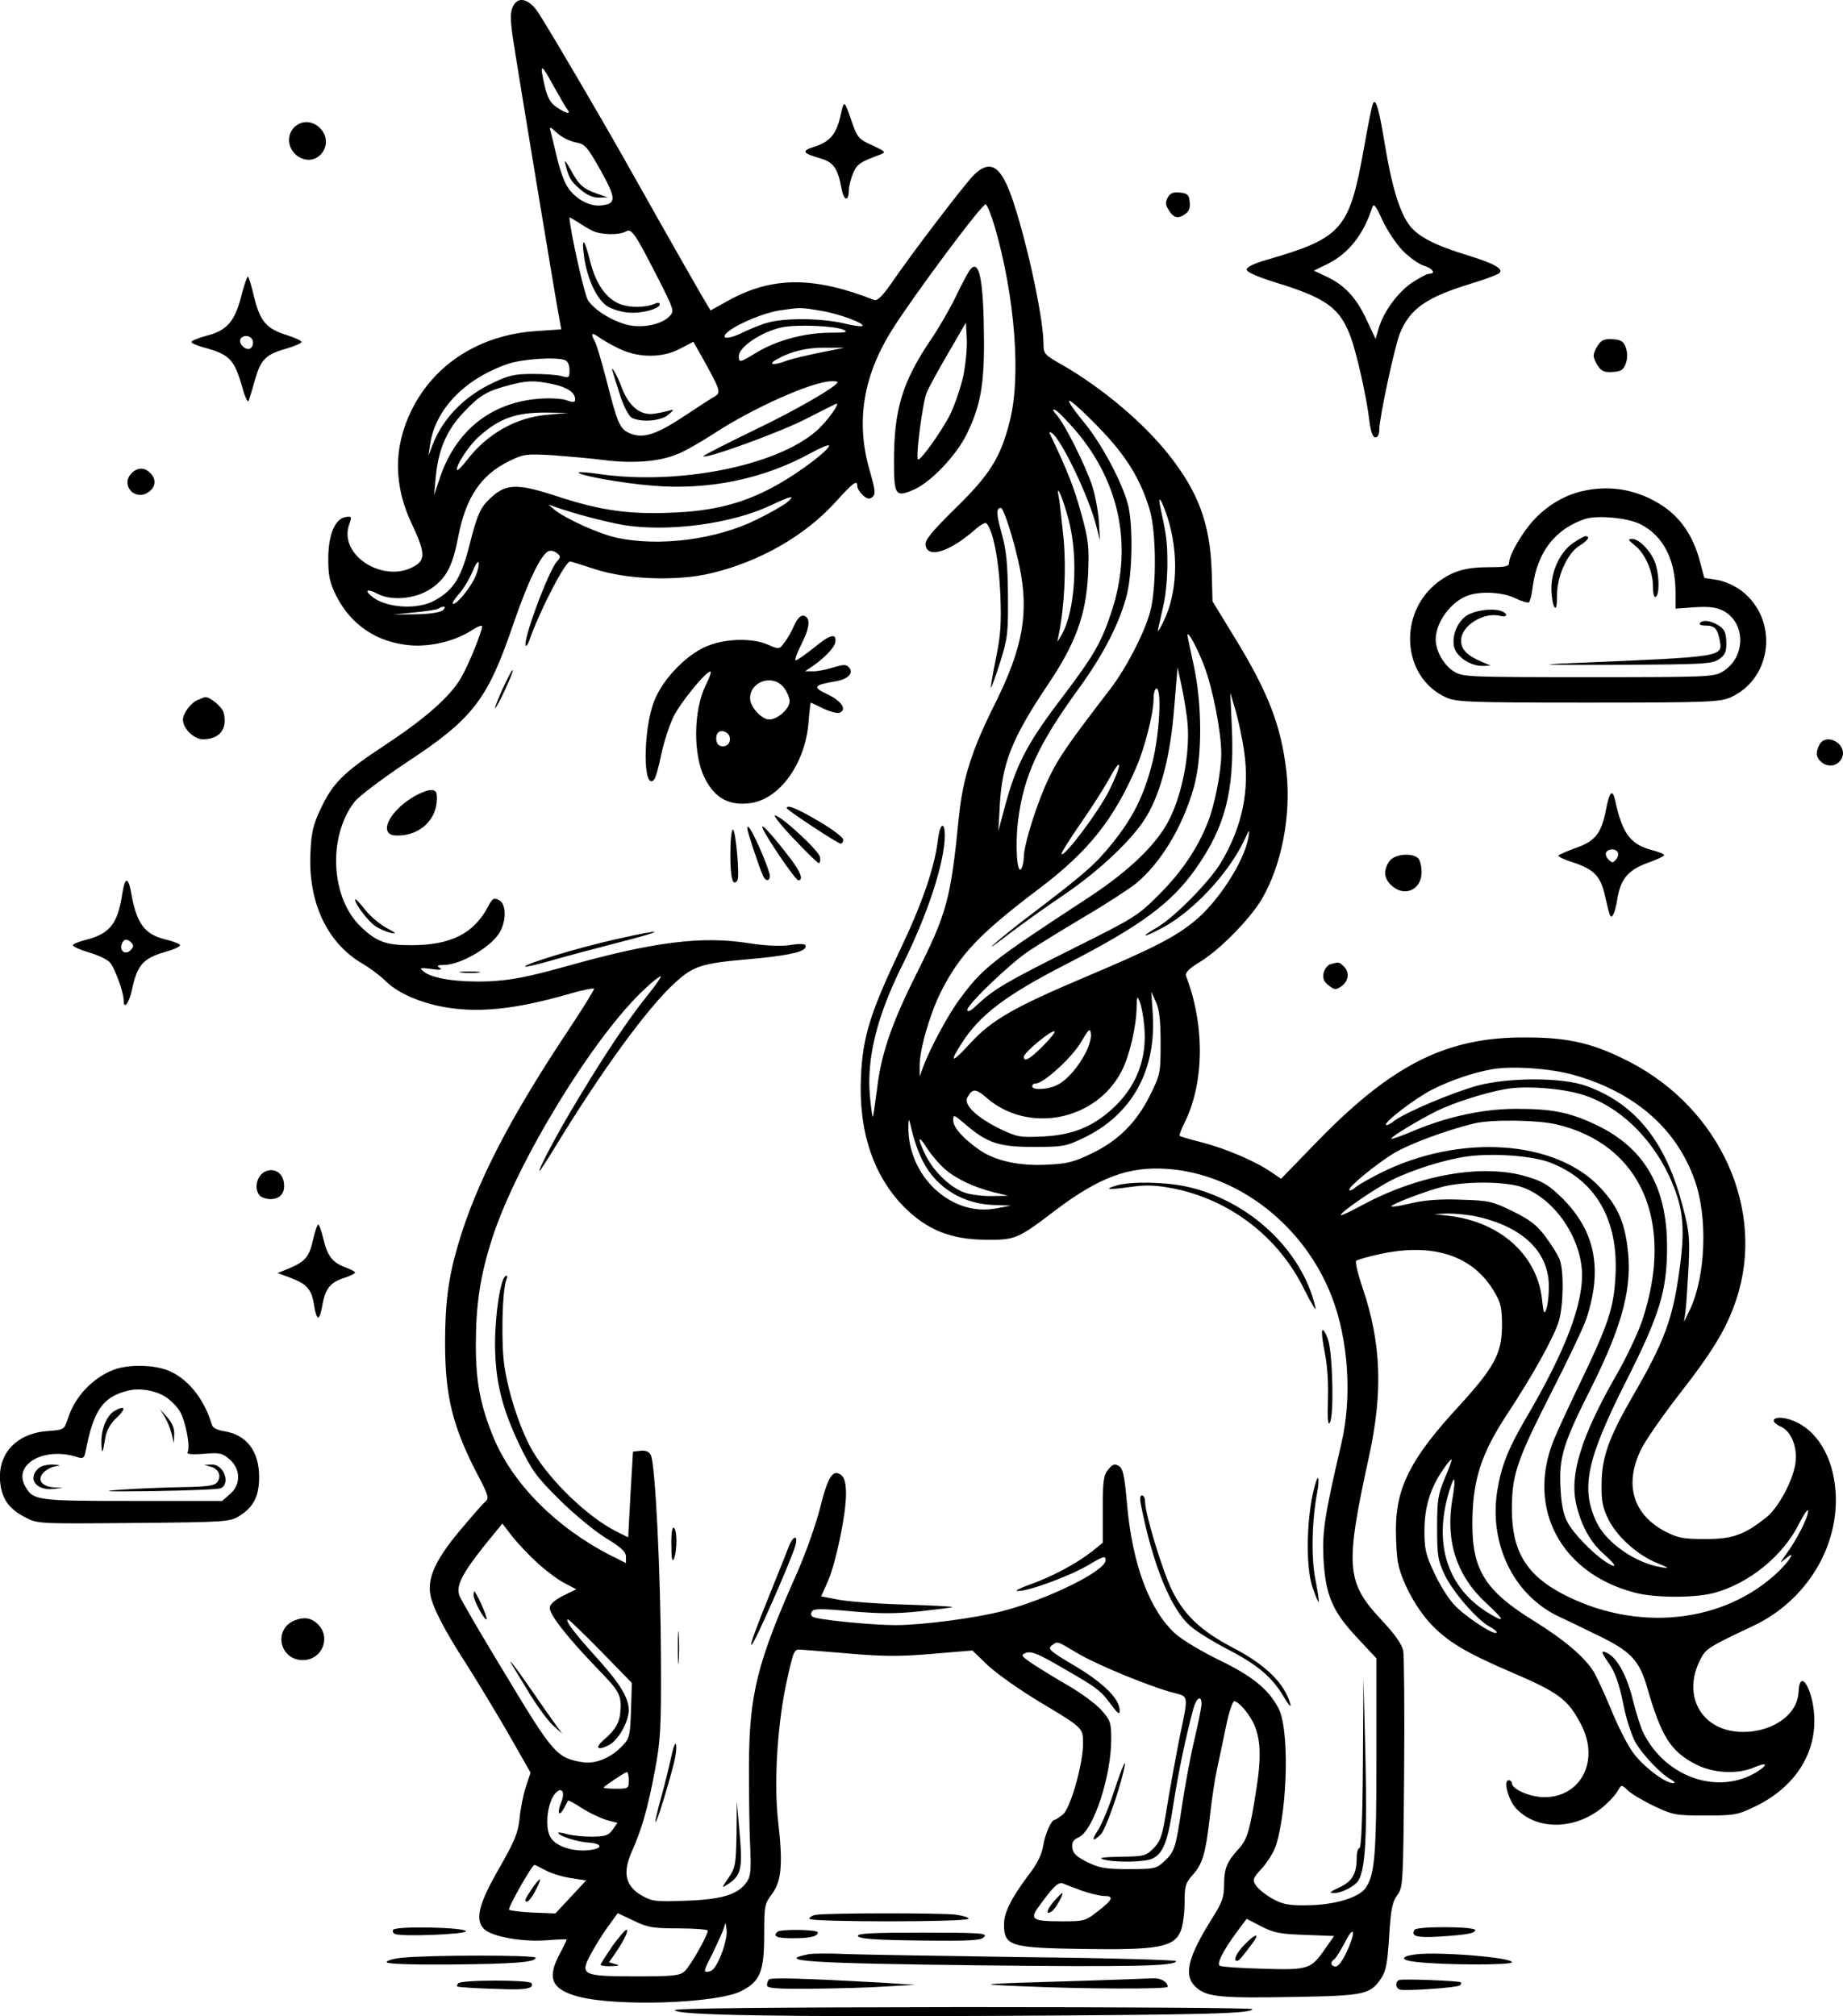 <?xml version="1.0" standalone="no"?>
<!DOCTYPE svg PUBLIC "-//W3C//DTD SVG 20010904//EN"
 "http://www.w3.org/TR/2001/REC-SVG-20010904/DTD/svg10.dtd">
<svg version="1.0" xmlns="http://www.w3.org/2000/svg"
 width="653.2pt" height="714.696pt" viewBox="0 0 653.2 714.696"
 preserveAspectRatio="xMidYMid meet">
<g transform="translate(-174.155,878.045) scale(0.1,-0.1)"
fill="#000000" stroke="none">
<path d="M3559 8756 c-9 -18 -9 -45 0 -108 12 -83 157 -960 167 -1009 l5 -26
-88 -6 c-200 -13 -362 -116 -443 -281 -65 -132 -64 -269 4 -409 42 -89 45
-119 12 -140 -107 -70 -276 32 -237 144 10 28 9 30 -11 27 -39 -5 -63 -63 -63
-148 0 -63 5 -84 29 -133 53 -103 144 -164 262 -174 71 -6 159 15 217 53 20
13 37 20 37 14 0 -19 -49 -140 -75 -183 -39 -67 -127 -144 -271 -239 -147 -97
-184 -134 -227 -227 -25 -52 -32 -82 -35 -149 -10 -179 59 -326 187 -399 25
-15 60 -41 77 -58 41 -41 110 -73 193 -91 126 -26 259 -14 455 42 48 14 90 23
93 20 2 -2 -36 -64 -85 -138 -214 -321 -333 -551 -398 -773 -34 -117 -45 -205
-45 -345 0 -190 27 -299 119 -474 35 -67 37 -77 24 -88 -9 -7 -51 -56 -94
-107 -84 -101 -112 -165 -101 -224 8 -45 52 -129 126 -243 35 -55 101 -164
147 -243 l82 -144 -17 -51 c-9 -28 -19 -78 -22 -111 -5 -50 -16 -78 -70 -173
-75 -129 -89 -186 -56 -219 28 -28 138 -47 224 -40 38 3 69 4 69 2 0 -2 -11
-25 -25 -51 -46 -86 -28 -126 67 -151 137 -36 492 -24 577 20 67 34 81 69 81
200 0 102 2 110 27 143 34 45 40 105 23 253 -17 141 -3 361 33 516 21 95 24
100 47 98 14 -1 91 -7 173 -14 117 -10 177 -11 291 -1 l144 12 55 -53 c30 -28
110 -85 178 -126 161 -97 159 -94 159 -151 0 -74 -45 -231 -72 -252 -13 -10
-25 -18 -28 -18 -12 0 -34 -49 -41 -91 -5 -32 -21 -65 -52 -105 -61 -81 -87
-133 -87 -174 0 -78 21 -84 282 -88 263 -4 320 6 344 63 8 19 14 64 14 101 0
59 3 70 30 100 35 40 45 77 60 209 6 55 17 129 25 165 8 36 22 104 32 152 10
49 23 88 29 88 14 0 48 -38 67 -75 26 -53 30 -117 12 -232 -23 -151 -33 -184
-65 -218 -40 -44 -50 -68 -50 -126 0 -43 -7 -62 -39 -113 -92 -146 -107 -210
-58 -252 38 -32 87 -37 345 -32 250 4 270 9 308 65 18 26 23 54 29 150 6 96
11 122 29 146 20 28 21 38 24 430 2 221 0 417 -3 435 -4 23 -29 59 -78 111
-125 134 -129 188 -42 585 48 224 42 396 -24 591 -17 50 -27 93 -23 96 4 4 39
14 79 23 192 43 335 -3 411 -133 23 -39 27 -57 27 -121 -1 -98 -27 -146 -152
-283 -171 -185 -224 -289 -224 -438 0 -43 3 -95 7 -116 11 -63 61 -158 113
-215 61 -66 126 -105 289 -175 168 -72 201 -96 247 -185 67 -127 1 -258 -130
-258 -50 0 -115 28 -115 50 0 5 -5 10 -11 10 -21 0 -1 -72 27 -101 78 -82 223
-74 320 18 17 15 35 37 41 48 11 20 12 20 35 -2 13 -12 55 -37 93 -55 66 -31
76 -33 180 -33 102 0 115 2 175 31 133 63 212 175 212 303 1 103 -52 199 -56
103 -4 -84 -102 -148 -215 -140 -133 10 -197 132 -133 256 19 38 28 44 187
119 189 89 307 283 292 479 -9 122 -67 217 -152 249 -59 23 -95 2 -39 -23 35
-17 57 -74 49 -128 -9 -63 -61 -159 -103 -192 -79 -63 -120 -77 -217 -77 -79
0 -97 4 -142 27 -115 61 -146 168 -84 293 17 33 76 118 131 189 122 156 171
237 205 339 106 317 -55 676 -377 843 -128 66 -216 87 -368 87 -281 2 -474
-95 -742 -371 l-126 -130 -37 25 c-57 39 -160 82 -243 104 -42 10 -77 21 -79
23 -3 2 5 22 15 43 72 141 75 348 7 524 -4 11 10 26 53 52 68 42 175 151 216
221 70 120 104 295 87 451 -19 164 -65 283 -187 481 l-75 123 -3 108 c-6 169
-48 281 -154 414 -91 114 -233 233 -374 315 -64 36 -68 40 -68 74 0 88 -54
343 -106 502 -43 131 -81 157 -142 97 -31 -31 -218 -275 -297 -391 -28 -39
-45 -55 -55 -51 -214 84 -361 84 -517 -2 l-63 -35 -14 23 c-14 23 -115 199
-274 482 -90 161 -266 461 -319 545 -34 55 -76 67 -94 26z m193 -363 c15 -19
-3 -16 -37 7 -22 15 -32 32 -42 72 -20 86 -15 87 28 8 23 -41 46 -81 51 -87z
m29 -117 c34 -6 41 -14 89 -99 57 -102 57 -120 -1 -125 -42 -3 -92 26 -118 69
-11 18 -27 64 -36 103 -9 39 -19 80 -22 91 -5 18 -2 17 23 -6 16 -15 45 -29
65 -33z m1487 -302 c71 -247 93 -530 52 -688 -32 -127 -70 -188 -193 -308 -85
-84 -108 -112 -105 -130 7 -48 85 -24 174 54 19 17 38 28 41 24 24 -23 45
-132 50 -251 4 -107 1 -148 -16 -230 -11 -54 -19 -100 -17 -102 1 -2 16 39 32
89 27 86 29 104 28 238 -1 114 -6 161 -22 219 -20 71 -20 91 -3 91 10 0 47
-117 66 -208 34 -165 12 -288 -88 -488 -81 -162 -113 -262 -127 -400 -29 -292
-42 -339 -150 -555 -87 -173 -126 -285 -140 -409 -7 -52 -13 -96 -15 -98 -2
-2 -6 30 -10 71 -13 135 25 287 115 467 89 178 150 364 150 459 0 52 -17 43
-24 -13 -11 -98 -56 -229 -136 -396 -104 -220 -131 -305 -137 -447 -9 -193 44
-351 154 -462 82 -81 165 -114 288 -115 105 -1 113 2 248 105 155 117 260 156
397 146 249 -18 483 -199 581 -451 60 -154 73 -358 35 -521 -59 -252 -68 -311
-64 -405 7 -132 30 -189 119 -284 l69 -74 0 -345 c0 -360 -6 -426 -41 -472
-27 -33 -113 -58 -209 -58 -63 -1 -84 4 -120 24 -23 13 -49 34 -57 46 -13 20
-12 25 22 62 20 22 43 60 50 83 41 139 46 410 8 483 -36 68 -91 113 -208 170
-60 29 -131 71 -156 93 -92 82 -154 245 -173 461 -9 101 -14 126 -29 135 -15
9 -22 7 -38 -13 -16 -20 -19 -39 -19 -141 l0 -118 -37 -30 c-56 -44 -144 -91
-221 -118 -39 -14 -57 -24 -42 -23 40 0 186 54 251 93 52 31 59 33 59 16 0
-38 -205 -139 -368 -181 -98 -25 -283 -49 -377 -49 -84 0 -274 19 -292 29 -7
4 -9 12 -4 19 6 11 33 11 140 1 101 -9 158 -9 244 0 61 7 113 13 114 15 2 2
-77 6 -174 9 -98 3 -203 11 -234 18 l-57 11 24 54 c28 64 64 236 64 309 0 36
-5 57 -16 66 -30 24 -48 -3 -76 -116 -15 -59 -51 -160 -79 -224 -145 -326
-172 -435 -173 -691 0 -91 1 -214 4 -275 4 -95 3 -114 -13 -137 -30 -43 -88
-61 -217 -65 -106 -4 -118 -2 -155 19 -56 33 -67 79 -36 151 38 85 58 157 83
288 21 112 23 151 22 399 -1 305 -20 695 -36 723 -6 12 -18 17 -36 15 l-27 -3
-9 -152 -8 -152 -42 21 c-101 51 -232 177 -295 282 -42 71 -85 197 -101 299
-13 79 -9 273 6 311 5 13 4 17 -3 13 -18 -11 -37 -137 -37 -242 1 -131 24
-224 86 -355 45 -93 61 -115 142 -195 50 -50 124 -111 164 -136 55 -33 72 -49
72 -67 l0 -22 -52 26 c-193 98 -348 253 -417 418 -46 112 -63 196 -63 326 0
146 15 248 58 381 87 271 365 724 543 886 25 24 50 43 54 43 4 0 -16 -30 -46
-67 -67 -83 -152 -210 -246 -367 -70 -115 -145 -256 -137 -256 2 0 27 39 57
88 163 267 325 490 423 579 64 59 95 69 256 83 128 11 195 24 205 40 9 15 -8
18 -58 10 -30 -4 -84 -2 -140 7 -169 27 -341 5 -653 -83 -135 -37 -189 -48
-270 -52 -107 -4 -199 9 -230 34 -18 14 -15 15 26 10 32 -5 41 -3 30 4 -12 7
-8 10 15 10 62 1 173 67 200 120 22 43 20 97 -5 110 -18 9 -23 7 -38 -22 -51
-97 -133 -138 -274 -138 -87 0 -122 12 -176 64 -108 101 -120 318 -25 443 15
20 96 81 184 140 237 156 288 222 379 489 52 152 99 250 126 261 8 3 21 0 29
-7 14 -11 14 -15 1 -29 -31 -34 -124 -286 -111 -299 2 -3 7 4 11 14 35 103
128 284 146 284 4 0 42 -12 85 -26 114 -38 293 -45 417 -15 171 41 331 133
438 251 64 71 78 81 78 57 0 -8 9 -22 20 -32 15 -14 23 -15 34 -6 11 10 10 24
-10 93 -50 172 -24 335 79 499 76 121 320 449 332 445 5 -1 20 -38 33 -82z
m-1428 -11 c30 -15 94 -17 120 -3 21 11 31 -4 120 -178 49 -97 51 -104 36
-121 -28 -31 -98 -45 -151 -32 -55 14 -118 53 -140 88 -12 18 -64 250 -65 292
0 2 12 -5 28 -15 15 -10 38 -24 52 -31z m810 -284 c64 -10 158 -45 148 -54 -3
-3 -34 1 -69 10 -80 18 -210 19 -269 1 -25 -7 -66 -24 -92 -37 -50 -24 -78
-19 -43 8 38 29 127 65 179 73 74 11 75 11 146 -1z m80 -67 c20 -9 11 -11 -51
-11 -89 -1 -188 -28 -259 -72 -56 -34 -60 -35 -60 -11 0 33 82 87 152 102 52
11 183 6 218 -8z m-795 -67 c69 -34 155 -34 218 0 l46 24 35 -62 c60 -108 63
-118 42 -131 -11 -6 -59 -37 -107 -69 -101 -67 -147 -82 -194 -63 -37 16 -44
32 -84 189 -17 65 -35 126 -41 137 -16 29 -12 34 13 16 12 -9 45 -28 72 -41z
m710 -15 c-49 -10 -103 -23 -118 -29 -44 -17 -67 -13 -32 6 52 29 108 42 175
41 l65 0 -90 -18z m-901 -26 c10 -4 16 -18 16 -35 0 -27 -2 -29 -27 -22 -16 5
-62 8 -103 8 -63 0 -86 -5 -140 -31 -103 -48 -179 -126 -216 -222 l-14 -37 6
40 c18 125 124 234 277 286 51 17 170 25 201 13z m-44 -85 c52 -11 80 -30 80
-54 0 -11 -6 -12 -31 -3 -17 6 -61 8 -97 5 -171 -13 -297 -114 -353 -285 l-19
-57 6 65 c9 97 39 166 98 228 57 61 83 76 158 96 66 18 93 19 158 5z m1010 7
c0 -14 -148 -100 -299 -172 -99 -48 -179 -89 -177 -91 10 -10 271 85 361 131
55 28 104 53 109 55 20 8 -32 -64 -69 -96 -141 -124 -489 -193 -769 -153 -38
6 -71 8 -73 6 -9 -9 149 -38 260 -47 198 -17 395 23 563 116 35 19 64 31 64
26 0 -15 -95 -88 -175 -134 -119 -69 -231 -99 -390 -104 -147 -6 -247 9 -392
56 -157 52 -193 49 -257 -18 -23 -24 -36 -56 -58 -143 -31 -125 -57 -167 -124
-205 -62 -36 -177 -28 -227 15 -25 22 -13 26 24 7 50 -26 138 -17 191 21 52
36 74 80 93 179 27 142 81 222 181 271 51 25 61 26 152 21 53 -4 135 -11 182
-17 99 -13 193 -7 258 19 26 9 87 44 136 76 138 90 346 183 414 184 12 1 22
-1 22 -3z m924 -159 c97 -99 149 -183 182 -292 25 -85 25 -287 0 -370 -23 -78
-85 -195 -138 -265 -150 -195 -183 -243 -218 -315 -41 -84 -90 -238 -90 -284
0 -14 -4 -32 -9 -40 -15 -23 -22 88 -11 172 20 158 72 270 215 467 89 122 147
237 171 335 19 81 21 236 5 310 -18 79 -96 226 -162 304 -32 39 -54 71 -47 71
6 0 53 -42 102 -93z m-80 -13 c159 -187 203 -415 126 -645 -36 -108 -62 -152
-169 -294 -127 -166 -167 -242 -207 -390 l-24 -90 5 90 c8 150 43 238 168 425
101 149 138 251 145 396 4 101 2 119 -26 220 -25 91 -50 152 -110 278 -3 5 0
6 7 2 33 -21 129 -220 157 -326 l14 -55 -4 70 c-3 39 -14 96 -25 128 -27 78
-97 216 -124 246 -14 16 -17 22 -7 19 8 -2 41 -36 74 -74z m-1874 56 c-109 -9
-213 -68 -283 -160 -17 -22 -33 -38 -35 -36 -9 10 40 86 76 118 73 66 133 87
242 86 l75 -1 -75 -7z m1850 -376 c34 -132 22 -321 -26 -404 l-15 -25 5 26
c20 98 27 231 17 342 -7 66 -14 132 -17 146 -12 59 17 -10 36 -85z m-1000 65
c-14 -11 -61 -38 -106 -60 -143 -71 -344 -97 -495 -65 -65 14 -184 68 -224
101 l-20 17 20 -7 c70 -25 184 -55 249 -66 159 -25 383 5 521 71 72 34 89 37
55 9z m1349 -51 c41 -128 36 -271 -15 -373 -13 -27 -22 -39 -18 -25 3 14 12
52 19 85 8 33 14 98 14 145 0 78 -3 102 -24 198 -12 54 2 36 24 -30z m-2452
-210 c-16 -38 -64 -98 -79 -98 -6 0 3 15 19 34 17 18 38 54 49 80 10 25 20 40
22 32 2 -8 -3 -29 -11 -48z m-115 -120 c-8 -8 -45 -14 -95 -15 l-82 -1 78 8
c43 4 81 10 84 14 4 3 11 6 17 6 6 0 5 -5 -2 -12z m2697 -197 c31 -81 61 -235
61 -312 0 -63 -23 -182 -48 -244 -36 -92 -93 -176 -173 -256 -75 -75 -86 -82
-311 -194 -232 -116 -274 -141 -335 -198 -21 -20 -33 -26 -33 -16 0 19 153
166 220 210 30 20 118 74 195 120 77 45 159 99 183 118 88 73 164 199 204 338
31 107 31 295 0 437 -12 55 -22 102 -22 105 1 18 34 -43 59 -108z m-61 -181
c17 -121 -19 -300 -79 -394 -50 -80 -145 -166 -274 -250 -341 -223 -370 -246
-452 -357 -41 -55 -105 -174 -129 -239 l-13 -35 0 36 c-1 56 35 182 74 261 67
134 138 209 354 372 170 129 260 242 339 425 31 70 62 194 62 243 0 21 5 38
10 38 20 0 11 -163 -14 -262 -30 -118 -68 -195 -144 -289 -59 -73 -98 -107
-282 -247 -52 -39 -113 -88 -135 -108 -22 -19 -2 -6 45 30 47 36 137 101 200
143 131 89 251 203 297 283 50 86 83 214 96 380 l12 145 12 -55 c7 -30 16 -84
21 -120z m203 -123 c20 -138 -6 -266 -82 -394 -41 -68 -164 -193 -225 -229
-65 -38 -54 -40 16 -3 109 58 234 191 291 310 20 43 20 43 15 10 -15 -84 -106
-226 -190 -295 -70 -57 -143 -95 -379 -195 -263 -111 -341 -156 -418 -240 -64
-70 -75 -70 -30 0 64 101 156 171 366 279 269 138 379 219 465 342 103 146
136 273 128 488 l-6 135 19 -64 c10 -36 24 -100 30 -144z m-479 -140 c-37 -74
-158 -235 -168 -224 -3 3 28 51 67 108 40 57 86 130 103 161 46 85 45 49 -2
-45z m183 -893 c0 -107 -1 -112 -37 -185 -48 -97 -113 -162 -207 -207 -64 -31
-88 -37 -161 -40 -96 -5 -181 14 -235 51 -57 39 -95 81 -95 105 0 23 1 23 42
-12 78 -67 119 -81 243 -81 102 0 115 2 175 31 173 82 261 240 247 444 l-5 75
16 -35 c12 -26 17 -65 17 -146z m-58 60 c11 -115 -27 -215 -112 -293 -71 -65
-143 -94 -247 -99 -81 -4 -91 -2 -150 26 -83 40 -132 86 -118 112 17 32 29 33
66 1 148 -131 390 -84 481 93 28 54 52 158 53 226 1 40 2 42 11 20 6 -14 13
-53 16 -86z m-206 -92 c-27 -53 -67 -100 -102 -117 -32 -17 -89 -20 -89 -5 0
6 6 10 13 10 27 0 127 91 159 145 29 49 33 53 36 31 2 -13 -6 -42 -17 -64z
m-147 27 c-48 -50 -74 -66 -74 -45 0 15 101 99 109 90 3 -2 -13 -23 -35 -45z
m1876 -109 c215 -61 363 -189 428 -373 47 -132 39 -340 -17 -459 l-21 -43 5
35 c3 19 7 89 11 155 5 107 3 130 -20 217 -59 230 -167 366 -342 429 -84 31
-275 31 -387 1 -90 -25 -255 -95 -293 -124 -14 -11 -27 -18 -30 -15 -9 9 107
97 165 126 66 33 143 59 209 71 70 13 207 4 292 -20z m31 -70 c125 -39 239
-146 305 -285 51 -109 59 -181 39 -328 -24 -181 -53 -260 -171 -463 -81 -141
-106 -212 -106 -304 -1 -62 4 -85 25 -127 31 -61 104 -126 172 -153 43 -18 45
-20 16 -15 -92 14 -195 86 -230 158 -58 121 -37 222 103 500 120 237 146 322
146 478 0 213 -81 351 -251 432 -95 45 -155 57 -283 57 -117 0 -244 -27 -367
-79 -40 -17 -74 -29 -76 -27 -5 5 94 65 162 99 57 28 168 64 242 77 70 13 201
3 274 -20z m-2338 -237 c48 -94 144 -152 256 -154 l56 -2 -54 -10 c-159 -30
-314 116 -310 293 1 31 2 28 13 -20 7 -30 24 -78 39 -107z m2245 132 c301 -71
421 -348 303 -698 -16 -46 -58 -135 -95 -198 -120 -211 -162 -346 -138 -450
18 -78 51 -137 101 -180 45 -40 45 -52 1 -23 -47 32 -112 99 -133 139 -15 28
-22 64 -25 125 -5 105 10 155 109 351 114 228 148 363 128 504 -12 90 -37 143
-96 206 -158 169 -497 192 -778 52 -38 -19 -78 -42 -88 -50 -9 -9 -20 -14 -23
-11 -8 8 94 92 160 132 54 32 183 80 281 104 61 15 223 13 293 -3z m-2167
-159 c40 -35 105 -65 174 -82 l50 -12 -55 -1 c-30 -1 -72 4 -93 10 -50 14
-112 71 -143 131 -33 65 -30 82 4 27 16 -24 44 -57 63 -73z m2141 25 c165 -62
247 -204 235 -406 -6 -111 -25 -168 -123 -372 -42 -87 -85 -180 -96 -208 -97
-242 26 -472 288 -540 72 -19 212 -19 280 -1 124 33 246 132 302 246 18 35 32
55 32 44 0 -22 -41 -103 -79 -154 -22 -31 -23 -33 -3 -16 39 34 23 2 -20 -41
-193 -188 -508 -221 -773 -80 -125 67 -175 152 -175 297 0 122 17 172 135 405
62 121 120 243 129 271 58 176 32 309 -84 426 -47 46 -68 60 -124 77 -155 48
-383 9 -584 -99 -41 -22 -76 -39 -78 -37 -7 7 121 95 181 125 72 36 187 72
264 83 93 13 229 3 293 -20z m-104 -86 c112 -34 210 -166 220 -295 8 -115 -56
-285 -200 -530 -62 -106 -86 -168 -100 -255 -29 -187 57 -365 213 -442 24 -11
88 -42 141 -68 119 -57 150 -89 178 -188 50 -172 83 -224 169 -269 62 -33 148
-38 208 -13 47 20 54 12 12 -15 -137 -84 -322 -21 -402 136 -9 16 -25 68 -37
114 -21 88 -55 151 -90 170 -25 13 -25 6 0 -30 26 -37 39 -71 57 -160 8 -41
26 -95 38 -120 23 -44 91 -117 130 -138 12 -7 15 -12 6 -12 -29 0 -111 63
-145 113 -20 29 -54 97 -76 152 -23 55 -50 113 -60 130 -33 52 -101 111 -212
180 -172 106 -218 180 -218 343 0 154 30 248 124 391 90 136 165 272 182 327
17 56 19 181 3 221 -6 15 -28 51 -50 80 -30 41 -55 60 -116 90 -72 35 -83 38
-182 41 -73 3 -127 -1 -175 -12 -38 -9 -71 -15 -73 -12 -6 6 124 56 186 71 76
18 206 18 269 0z m-156 -106 c167 -36 261 -127 259 -252 0 -29 -4 -64 -9 -77
-7 -20 -10 -15 -15 33 -16 156 -145 274 -324 297 l-58 7 47 2 c26 0 71 -4 100
-10z m-110 -929 c-24 -57 -27 -78 -27 -175 0 -98 3 -116 26 -165 29 -62 117
-163 161 -186 17 -9 27 -18 24 -21 -10 -10 -117 61 -153 102 -20 22 -51 72
-69 112 -29 62 -34 82 -34 147 0 84 21 152 66 217 15 22 28 38 30 36 2 -2 -9
-32 -24 -67z m27 -74 c-25 -148 15 -271 120 -368 66 -61 69 -72 11 -37 -147
88 -199 244 -143 431 20 68 26 55 12 -26z m-3239 -229 c30 -27 72 -58 94 -69
l40 -21 -47 -23 c-31 -16 -47 -31 -47 -43 0 -25 63 -105 166 -212 83 -85 89
-97 84 -159 -3 -36 -18 -61 -53 -92 -39 -32 -31 -46 13 -23 33 17 69 81 70
123 0 44 -30 94 -114 187 -79 87 -115 135 -101 135 3 0 56 -51 116 -112 l110
-113 -3 -97 c-3 -87 -5 -99 -28 -123 -41 -45 -97 -68 -143 -61 -92 15 -104 29
-271 306 -86 141 -160 269 -166 284 -13 35 9 78 90 180 l62 76 37 -48 c21 -26
62 -69 91 -95z m1911 -317 c71 -42 261 -120 341 -140 53 -14 52 -7 21 -155
-16 -82 -36 -190 -53 -295 -10 -58 -18 -80 -41 -102 -26 -26 -33 -28 -116 -29
-59 -1 -80 -4 -63 -9 39 -12 146 -11 175 2 39 18 55 57 76 197 18 114 42 230
70 334 10 39 29 51 29 18 0 -11 -11 -67 -25 -126 -14 -58 -34 -167 -45 -241
-22 -147 -25 -157 -65 -194 -25 -23 -34 -25 -123 -25 -83 0 -104 4 -147 25
-38 19 -51 31 -53 51 -2 19 3 28 23 37 52 24 115 216 115 348 0 59 -3 67 -36
104 -19 21 -72 60 -117 86 -45 26 -102 61 -126 77 -42 29 -43 31 -22 39 18 6
44 -4 129 -54 124 -71 135 -80 173 -132 23 -30 29 -35 29 -19 0 41 -56 97
-158 158 -87 51 -98 61 -84 72 23 17 17 18 93 -27z m-1591 -450 c0 -29 -1 -30
-47 -30 -25 0 -44 2 -42 5 12 11 75 53 82 54 4 1 7 -12 7 -29z m-240 -80 c-15
-37 -7 -52 11 -18 6 12 13 24 14 26 2 2 25 -11 51 -28 27 -17 66 -35 86 -41
l38 -10 -17 -24 c-15 -21 -26 -24 -73 -25 -30 0 -70 4 -88 9 -17 5 -32 7 -32
5 0 -11 69 -33 109 -35 52 -4 49 -23 -5 -27 -54 -5 -111 14 -130 44 -21 30
-15 111 10 150 25 36 44 17 26 -26z m-53 -240 c21 -11 61 -23 90 -27 l52 -8
-55 -59 -54 -58 -79 3 c-44 2 -82 7 -85 10 -6 6 81 159 90 159 2 0 20 -9 41
-20z m1898 -71 c28 -10 62 -18 78 -19 38 0 34 -12 -20 -54 -45 -35 -49 -36
-127 -36 -107 0 -117 7 -80 56 50 69 67 85 84 78 8 -4 38 -15 65 -25z m-1427
-134 c56 0 102 -4 102 -8 0 -17 -62 -126 -82 -144 -18 -16 -40 -18 -174 -18
-187 0 -198 5 -160 76 13 25 40 69 60 97 l37 51 57 -27 c50 -24 69 -27 160
-27z m2219 -23 l103 -4 -31 -44 c-51 -74 -59 -77 -223 -72 -80 2 -148 7 -152
11 -10 9 13 54 61 119 l35 47 52 -27 c45 -23 66 -27 155 -30z m-2069 -69 c-17
-42 -29 -59 -44 -61 -20 -3 -20 0 11 60 17 35 35 75 40 88 l8 25 4 -27 c2 -14
-6 -53 -19 -85z m2218 12 c-14 -32 -31 -55 -40 -55 -18 0 -21 16 -6 25 6 4 22
30 37 58 34 68 42 44 9 -28z"/>
<path d="M3744 8205 c12 -52 19 -66 52 -94 24 -21 45 -31 67 -31 l32 1 -38 13
c-50 18 -64 31 -93 85 -14 25 -23 37 -20 26z"/>
<path d="M5181 7826 c-7 -8 -30 -51 -51 -95 -21 -44 -62 -115 -91 -157 -99
-147 -129 -246 -129 -427 0 -124 5 -131 73 -101 59 27 148 120 185 196 48 98
62 173 61 333 -1 208 -16 289 -48 251z m-25 -377 c-9 -41 -30 -102 -46 -136
-30 -60 -108 -169 -115 -161 -9 8 17 204 31 237 8 19 43 83 77 141 l62 107 3
-57 c2 -31 -4 -90 -12 -131z"/>
<path d="M4556 6563 c-9 -21 -25 -49 -35 -61 -17 -23 -18 -24 -57 -7 -52 23
-137 23 -204 0 -76 -25 -168 -117 -200 -200 -40 -102 -40 -319 -1 -279 6 5 17
45 26 89 9 44 29 104 43 134 25 51 115 161 131 161 5 0 -3 -22 -16 -48 -44
-89 -46 -248 -3 -331 36 -71 87 -98 164 -87 102 16 191 140 203 284 3 39 7 72
8 72 0 0 21 -9 44 -21 24 -11 50 -18 58 -15 27 11 8 41 -42 65 -55 26 -51 33
26 46 45 7 67 29 50 49 -10 12 -18 12 -58 0 -25 -8 -58 -14 -72 -13 l-26 0 25
17 c44 30 79 67 82 86 5 34 -18 28 -75 -19 -31 -25 -60 -45 -65 -45 -5 0 4 26
20 57 31 61 33 96 7 101 -10 2 -22 -11 -33 -35z m-37 -219 c12 -15 21 -37 21
-50 0 -26 -43 -64 -72 -64 -27 0 -68 45 -68 75 0 61 81 87 119 39z m-191 -178
c4 -21 -14 -37 -35 -29 -14 5 -18 35 -6 47 12 12 38 1 41 -18z"/>
<path d="M3523 6339 c-17 -38 -29 -69 -27 -69 7 0 67 130 63 135 -3 2 -18 -28
-36 -66z"/>
<path d="M3199 5951 c-82 -52 -115 -129 -56 -132 82 -4 147 53 147 131 0 25
-4 30 -22 30 -13 0 -44 -13 -69 -29z"/>
<path d="M4530 5916 c0 -7 181 -126 191 -126 5 0 9 6 9 14 0 8 -39 38 -86 65
-76 45 -114 61 -114 47z"/>
<path d="M4556 5806 c43 -46 83 -84 87 -85 5 0 7 9 5 21 -3 22 -139 148 -160
148 -6 0 24 -38 68 -84z"/>
<path d="M4444 5846 c10 -29 117 -186 127 -186 19 0 8 30 -28 77 -60 79 -106
130 -99 109z"/>
<path d="M4390 5844 c0 -10 38 -126 55 -166 9 -22 25 -23 25 -2 0 9 -14 48
-31 87 -31 71 -49 101 -49 81z"/>
<path d="M4330 5751 c0 -83 9 -116 25 -91 9 14 -6 180 -16 180 -5 0 -9 -40 -9
-89z"/>
<path d="M3000 5592 c0 -16 44 -74 70 -93 14 -10 39 -21 55 -25 25 -5 22 -2
-15 18 -25 14 -60 44 -77 67 -18 23 -33 38 -33 33z"/>
<path d="M3919 5450 c-132 -30 -324 -88 -316 -96 2 -2 44 8 93 22 49 14 157
43 239 64 176 45 166 51 -16 10z"/>
<path d="M3378 5333 c18 -2 45 -2 60 0 15 2 0 4 -33 4 -33 0 -45 -2 -27 -4z"/>
<path d="M5701 4579 c-51 -15 -34 -17 46 -6 57 8 88 7 152 -5 202 -40 374
-172 465 -358 26 -52 44 -81 40 -65 -46 204 -238 383 -460 430 -77 16 -192 18
-243 4z"/>
<path d="M6428 4065 c-3 -6 1 -41 9 -80 9 -43 13 -108 11 -167 -2 -68 0 -92 7
-80 15 26 10 239 -6 292 -8 25 -18 40 -21 35z"/>
<path d="M6406 3529 c-33 -99 -40 -298 -12 -377 10 -29 20 -52 21 -50 2 2 -3
37 -11 78 -16 76 -13 212 6 310 8 43 5 68 -4 39z"/>
<path d="M5785 3448 c42 -214 107 -373 176 -432 23 -20 82 -56 132 -82 105
-54 158 -99 199 -169 16 -27 26 -39 23 -25 -21 74 -87 139 -204 200 -113 59
-173 116 -216 204 -35 73 -95 271 -95 313 0 13 -5 23 -11 23 -7 0 -8 -12 -4
-32z"/>
<path d="M4121 3303 c0 -47 3 -62 9 -48 12 28 12 103 0 110 -6 4 -10 -19 -9
-62z"/>
<path d="M4539 3303 c-6 -16 -33 -84 -61 -153 -60 -149 -79 -200 -73 -200 9 0
139 296 156 353 4 16 4 27 -2 27 -5 0 -14 -12 -20 -27z"/>
<path d="M4144 2940 c0 -52 1 -74 3 -47 2 26 2 68 0 95 -2 26 -3 4 -3 -48z"/>
<path d="M6572 2533 c-1 -194 -6 -303 -12 -303 -5 0 -10 -15 -10 -34 0 -58
-16 -85 -62 -106 -33 -15 -37 -20 -20 -20 30 0 79 26 90 48 23 44 29 159 23
432 l-7 285 -2 -302z"/>
<path d="M4121 2555 c-7 -33 -23 -98 -36 -145 -13 -46 -22 -86 -20 -88 4 -4
46 132 65 209 7 26 10 55 8 65 -3 11 -10 -8 -17 -41z"/>
<path d="M4352 2279 c-2 -107 -4 -119 -28 -154 -26 -38 -26 -39 -2 -23 46 31
52 54 41 179 l-10 114 -1 -116z"/>
<path d="M3812 7868 c11 -75 43 -145 79 -171 15 -11 47 -21 72 -24 47 -6 117
12 117 29 0 6 -7 7 -17 2 -35 -15 -90 -15 -125 -1 -49 20 -84 71 -104 148 -21
86 -33 95 -22 17z"/>
<path d="M3914 7460 c2 -8 14 -45 26 -83 13 -39 30 -71 40 -77 33 -18 106 -12
131 11 19 16 20 19 6 15 -10 -3 -35 -9 -56 -12 -49 -8 -91 26 -116 93 -16 44
-43 89 -31 53z"/>
<path d="M3420 3126 c0 -17 36 -86 46 -86 5 0 -19 60 -35 87 -10 17 -10 17
-11 -1z"/>
<path d="M3563 2868 c9 -15 37 -60 61 -100 25 -40 59 -86 77 -103 l33 -30 -25
35 c-14 19 -52 73 -84 120 -57 83 -95 131 -62 78z"/>
<path d="M5689 2428 c-18 -56 -44 -117 -56 -135 -24 -36 -20 -43 9 -16 16 14
62 142 82 226 13 56 -2 24 -35 -75z"/>
<path d="M3632 2093 c-30 -44 -34 -53 -23 -53 6 0 20 18 31 40 24 46 20 52 -8
13z"/>
<path d="M5475 2039 c-25 -30 -28 -48 -6 -34 12 7 45 65 37 65 -2 0 -16 -14
-31 -31z"/>
<path d="M3911 1881 c-22 -33 -41 -62 -41 -65 0 -3 17 -6 38 -5 28 1 32 3 15
7 l-23 7 21 30 c33 48 50 85 41 85 -5 0 -28 -27 -51 -59z"/>
<path d="M6152 1887 c-29 -30 -41 -57 -26 -57 7 0 16 11 55 63 28 38 10 34
-29 -6z"/>
<path d="M4720 8368 c-15 -64 -37 -90 -93 -108 -46 -14 -41 -23 19 -40 50 -14
65 -35 79 -112 8 -41 25 -42 25 -2 0 14 7 40 15 60 14 33 24 40 100 68 17 7
12 11 -31 31 -46 20 -53 28 -69 71 -33 95 -31 94 -45 32z"/>
<path d="M6606 8409 c-3 -8 -17 -78 -31 -157 -51 -285 -77 -315 -342 -392 -46
-13 -73 -26 -73 -35 0 -9 36 -25 103 -46 179 -55 227 -90 265 -191 22 -60 57
-214 67 -300 5 -39 12 -58 21 -58 9 0 14 11 14 28 0 41 56 302 74 343 36 86
94 126 251 174 50 15 94 32 100 37 17 15 -17 34 -110 63 -117 35 -178 67 -208
107 -35 46 -63 138 -88 291 -21 128 -33 166 -43 136z m106 -516 c23 -24 57
-48 75 -54 33 -10 45 -29 20 -29 -8 0 -34 -14 -60 -31 -50 -33 -101 -102 -119
-162 l-11 -38 -32 68 c-36 78 -78 123 -142 153 l-45 21 51 25 c73 37 125 103
156 199 5 16 13 7 36 -45 17 -36 49 -84 71 -107z"/>
<path d="M2797 8339 c-47 -28 -39 -98 14 -120 60 -24 111 46 72 99 -22 29 -58
38 -86 21z"/>
<path d="M5880 8080 c-9 -17 -8 -26 5 -46 17 -27 33 -30 59 -11 12 9 17 23 14
42 -2 25 -8 30 -35 33 -24 2 -34 -2 -43 -18z"/>
<path d="M2596 7728 c-23 -88 -51 -120 -124 -138 -28 -8 -52 -17 -52 -22 0 -4
19 -12 43 -19 93 -25 109 -42 138 -144 9 -33 19 -53 22 -45 3 8 13 41 22 73
20 72 38 91 109 111 31 9 56 20 56 24 0 5 -24 16 -53 25 -71 22 -94 49 -115
135 -9 40 -19 72 -22 72 -3 0 -14 -32 -24 -72z m41 -154 c3 -8 1 -20 -6 -27
-14 -14 -47 15 -37 32 10 16 36 13 43 -5z"/>
<path d="M7406 7558 c-9 -12 -16 -29 -16 -38 0 -9 7 -26 16 -38 12 -18 24 -22
52 -20 30 2 38 8 46 31 6 17 6 37 0 55 -8 22 -16 28 -46 30 -28 2 -40 -2 -52
-20z"/>
<path d="M2206 7101 c-37 -41 14 -97 60 -66 28 18 31 46 8 69 -21 21 -47 20
-68 -3z"/>
<path d="M7347 7039 c-58 -14 -115 -46 -162 -94 -43 -43 -95 -130 -95 -160 0
-12 -14 -15 -67 -15 -87 0 -132 -13 -185 -53 -143 -109 -128 -336 27 -408 37
-17 73 -19 505 -19 432 0 468 2 506 19 149 68 170 277 37 378 -26 19 -61 34
-87 38 l-44 7 -17 64 c-23 84 -66 148 -130 191 -88 58 -187 76 -288 52z m209
-117 c81 -41 124 -126 124 -242 l0 -57 68 5 c51 3 76 0 100 -12 82 -42 82
-166 -1 -216 -30 -19 -53 -20 -476 -20 -427 0 -445 1 -476 20 -36 22 -65 73
-65 114 0 60 53 133 113 155 45 17 124 13 169 -9 22 -11 44 -17 48 -15 4 3 11
28 14 57 17 123 80 204 186 239 43 14 152 4 196 -19z"/>
<path d="M7319 6857 c-46 -30 -79 -98 -79 -162 0 -27 5 -57 10 -65 7 -11 10 1
10 41 0 68 38 151 81 176 28 17 38 33 20 33 -4 0 -23 -10 -42 -23z"/>
<path d="M7535 6848 c36 -28 65 -92 65 -146 0 -26 4 -41 10 -37 13 8 13 70 0
114 -12 42 -57 91 -83 91 -17 0 -16 -3 8 -22z"/>
<path d="M6952 6605 c-40 -17 -66 -72 -57 -117 8 -35 57 -68 100 -68 l30 1
-35 15 c-49 21 -70 43 -70 74 0 53 81 103 140 87 24 -6 27 8 4 17 -26 10 -77
6 -112 -9z"/>
<path d="M7766 6571 c-3 -5 6 -8 20 -8 32 0 42 -10 50 -49 12 -63 22 -61 -521
-84 -139 -6 -110 -7 160 -6 299 1 334 3 358 19 21 14 27 25 27 55 0 43 -7 55
-37 71 -26 13 -50 14 -57 2z"/>
<path d="M2444 6300 c-26 -10 -54 -48 -54 -71 0 -31 39 -69 71 -69 59 0 88 37
73 95 -5 20 -51 58 -66 54 -2 0 -13 -4 -24 -9z"/>
<path d="M8190 6141 c-15 -30 -12 -48 11 -65 26 -18 59 -8 70 21 17 47 -57 88
-81 44z"/>
<path d="M7433 5908 c-16 -81 -37 -109 -106 -133 -30 -11 -58 -23 -62 -27 -4
-3 19 -14 50 -24 75 -24 99 -49 114 -115 19 -83 21 -87 31 -69 4 8 11 33 14
56 12 69 38 100 105 125 34 12 61 25 61 28 0 4 -19 12 -43 18 -78 21 -105 58
-131 176 -10 43 -20 32 -33 -35z m42 -148 c4 -6 1 -18 -6 -26 -11 -13 -14 -13
-27 0 -8 8 -11 19 -8 25 9 14 33 14 41 1z"/>
<path d="M6666 5728 c-22 -32 -20 -61 7 -86 46 -43 107 -16 107 47 0 20 -5 42
-12 49 -21 21 -85 15 -102 -10z"/>
<path d="M2175 5613 c-16 -107 -44 -142 -129 -164 -25 -6 -46 -15 -46 -19 0
-5 25 -16 55 -25 31 -9 64 -24 75 -35 17 -17 50 -106 50 -137 0 -33 19 -8 29
38 19 89 39 112 117 135 30 8 54 19 54 24 0 4 -22 13 -50 20 -77 18 -105 56
-125 173 -10 50 -21 47 -30 -10z m32 -174 c9 -9 8 -16 -3 -27 -18 -18 -40 -2
-31 22 7 19 19 20 34 5z"/>
<path d="M6458 5363 c-10 -2 -21 -16 -25 -30 -4 -20 -1 -31 17 -45 20 -16 25
-17 44 -5 27 18 32 50 11 71 -17 17 -18 17 -47 9z"/>
<path d="M2680 4627 c-28 -14 -39 -59 -19 -83 6 -8 24 -14 39 -14 34 0 52 21
48 56 -4 38 -36 57 -68 41z"/>
<path d="M2851 4386 c-13 -60 -28 -78 -86 -102 l-40 -16 49 -18 c57 -22 72
-41 81 -97 3 -24 10 -43 14 -43 5 0 11 19 15 43 10 58 27 81 75 97 23 7 41 16
41 20 0 3 -15 11 -34 18 -46 17 -64 40 -78 100 -7 29 -15 52 -19 52 -3 0 -11
-24 -18 -54z"/>
<path d="M2147 3926 c-76 -28 -141 -96 -166 -177 -12 -36 -13 -37 -70 -41
-111 -8 -178 -80 -169 -180 6 -61 31 -96 89 -126 44 -23 47 -23 384 -20 330 3
341 4 375 25 50 31 70 70 70 138 0 91 -44 149 -122 162 -24 3 -42 12 -45 22
-29 97 -90 170 -162 196 -53 18 -133 19 -184 1z m178 -95 c16 -9 40 -32 52
-50 21 -32 41 -130 29 -149 -3 -6 18 -8 57 -5 57 5 66 3 92 -19 40 -35 41 -91
1 -124 l-27 -24 -317 0 c-341 0 -353 2 -381 52 -45 79 69 142 186 103 19 -6
23 -3 28 21 28 146 61 193 150 215 39 10 93 2 130 -20z"/>
<path d="M2147 3779 c-27 -16 -47 -64 -46 -111 1 -47 4 -43 14 17 5 27 18 50
42 72 33 31 28 44 -10 22z"/>
<path d="M2326 3757 c9 -15 20 -42 24 -60 l8 -32 1 32 c1 21 -8 41 -25 60
l-25 28 17 -28z"/>
<path d="M1876 3574 c-38 -37 -4 -79 57 -71 l32 4 -31 1 c-44 3 -62 26 -39 52
9 10 29 21 44 23 20 3 18 4 -11 6 -22 0 -43 -5 -52 -15z"/>
<path d="M2490 3581 c28 -8 38 -35 20 -56 -9 -11 -40 -15 -124 -16 -61 -1
-158 -5 -216 -9 -80 -6 -53 -7 115 -5 121 2 228 6 238 10 37 15 12 86 -31 84
l-27 -1 25 -7z"/>
<path d="M2784 3036 c-75 -33 -51 -140 31 -140 65 0 99 74 58 122 -25 28 -52
33 -89 18z"/>
<path d="M4633 1993 c-13 -2 -23 -9 -23 -14 0 -12 557 -12 564 0 3 4 -18 11
-47 15 -57 6 -458 6 -494 -1z"/>
<path d="M3135 1940 c-3 -5 0 -13 7 -15 25 -10 253 -1 251 10 -4 14 -249 19
-258 5z"/>
<path d="M6755 1940 c-14 -23 8 -29 88 -24 98 6 127 12 127 23 0 13 -207 14
-215 1z"/>
<path d="M4497 1933 c-17 -16 -3 -23 52 -23 63 0 91 6 91 21 0 10 -133 12
-143 2z"/>
<path d="M4782 1918 c4 -10 59 -14 220 -16 183 -2 217 0 228 13 11 13 -13 15
-220 15 -181 0 -231 -3 -228 -12z"/>
<path d="M4610 1854 c-129 -25 1 -33 606 -40 528 -6 694 -3 694 15 0 4 -240
11 -532 14 -293 4 -580 9 -638 11 -58 3 -116 2 -130 0z"/>
<path d="M6760 1853 c-57 -7 -56 -21 1 -27 95 -11 338 -12 339 -1 1 17 -260
38 -340 28z"/>
<path d="M3167 1841 c-31 -3 -56 -10 -55 -16 2 -6 83 -9 223 -8 231 2 305 8
305 24 0 10 -373 10 -473 0z"/>
<path d="M4467 1764 c-4 -4 -7 -13 -7 -21 0 -10 32 -13 158 -12 86 1 204 4
262 8 l105 6 -125 8 c-270 15 -385 18 -393 11z"/>
<path d="M5575 1759 c-379 -11 -384 -12 -215 -19 224 -10 520 -11 520 -2 0 18
-26 32 -54 30 -17 -1 -130 -5 -251 -9z"/>
<path d="M6701 1762 c-15 -5 -14 -29 2 -34 18 -6 205 7 213 15 4 4 5 9 3 11
-6 5 -204 13 -218 8z"/>
<path d="M3365 1750 c-3 -5 -5 -10 -3 -11 10 -3 75 -7 153 -9 89 -4 121 2 110
21 -8 12 -252 12 -260 -1z"/>
<path d="M4133 1655 c6 -18 371 -24 1167 -20 722 4 880 8 880 24 0 4 -461 7
-1025 7 -694 -1 -1024 -4 -1022 -11z"/>
</g>
</svg>
